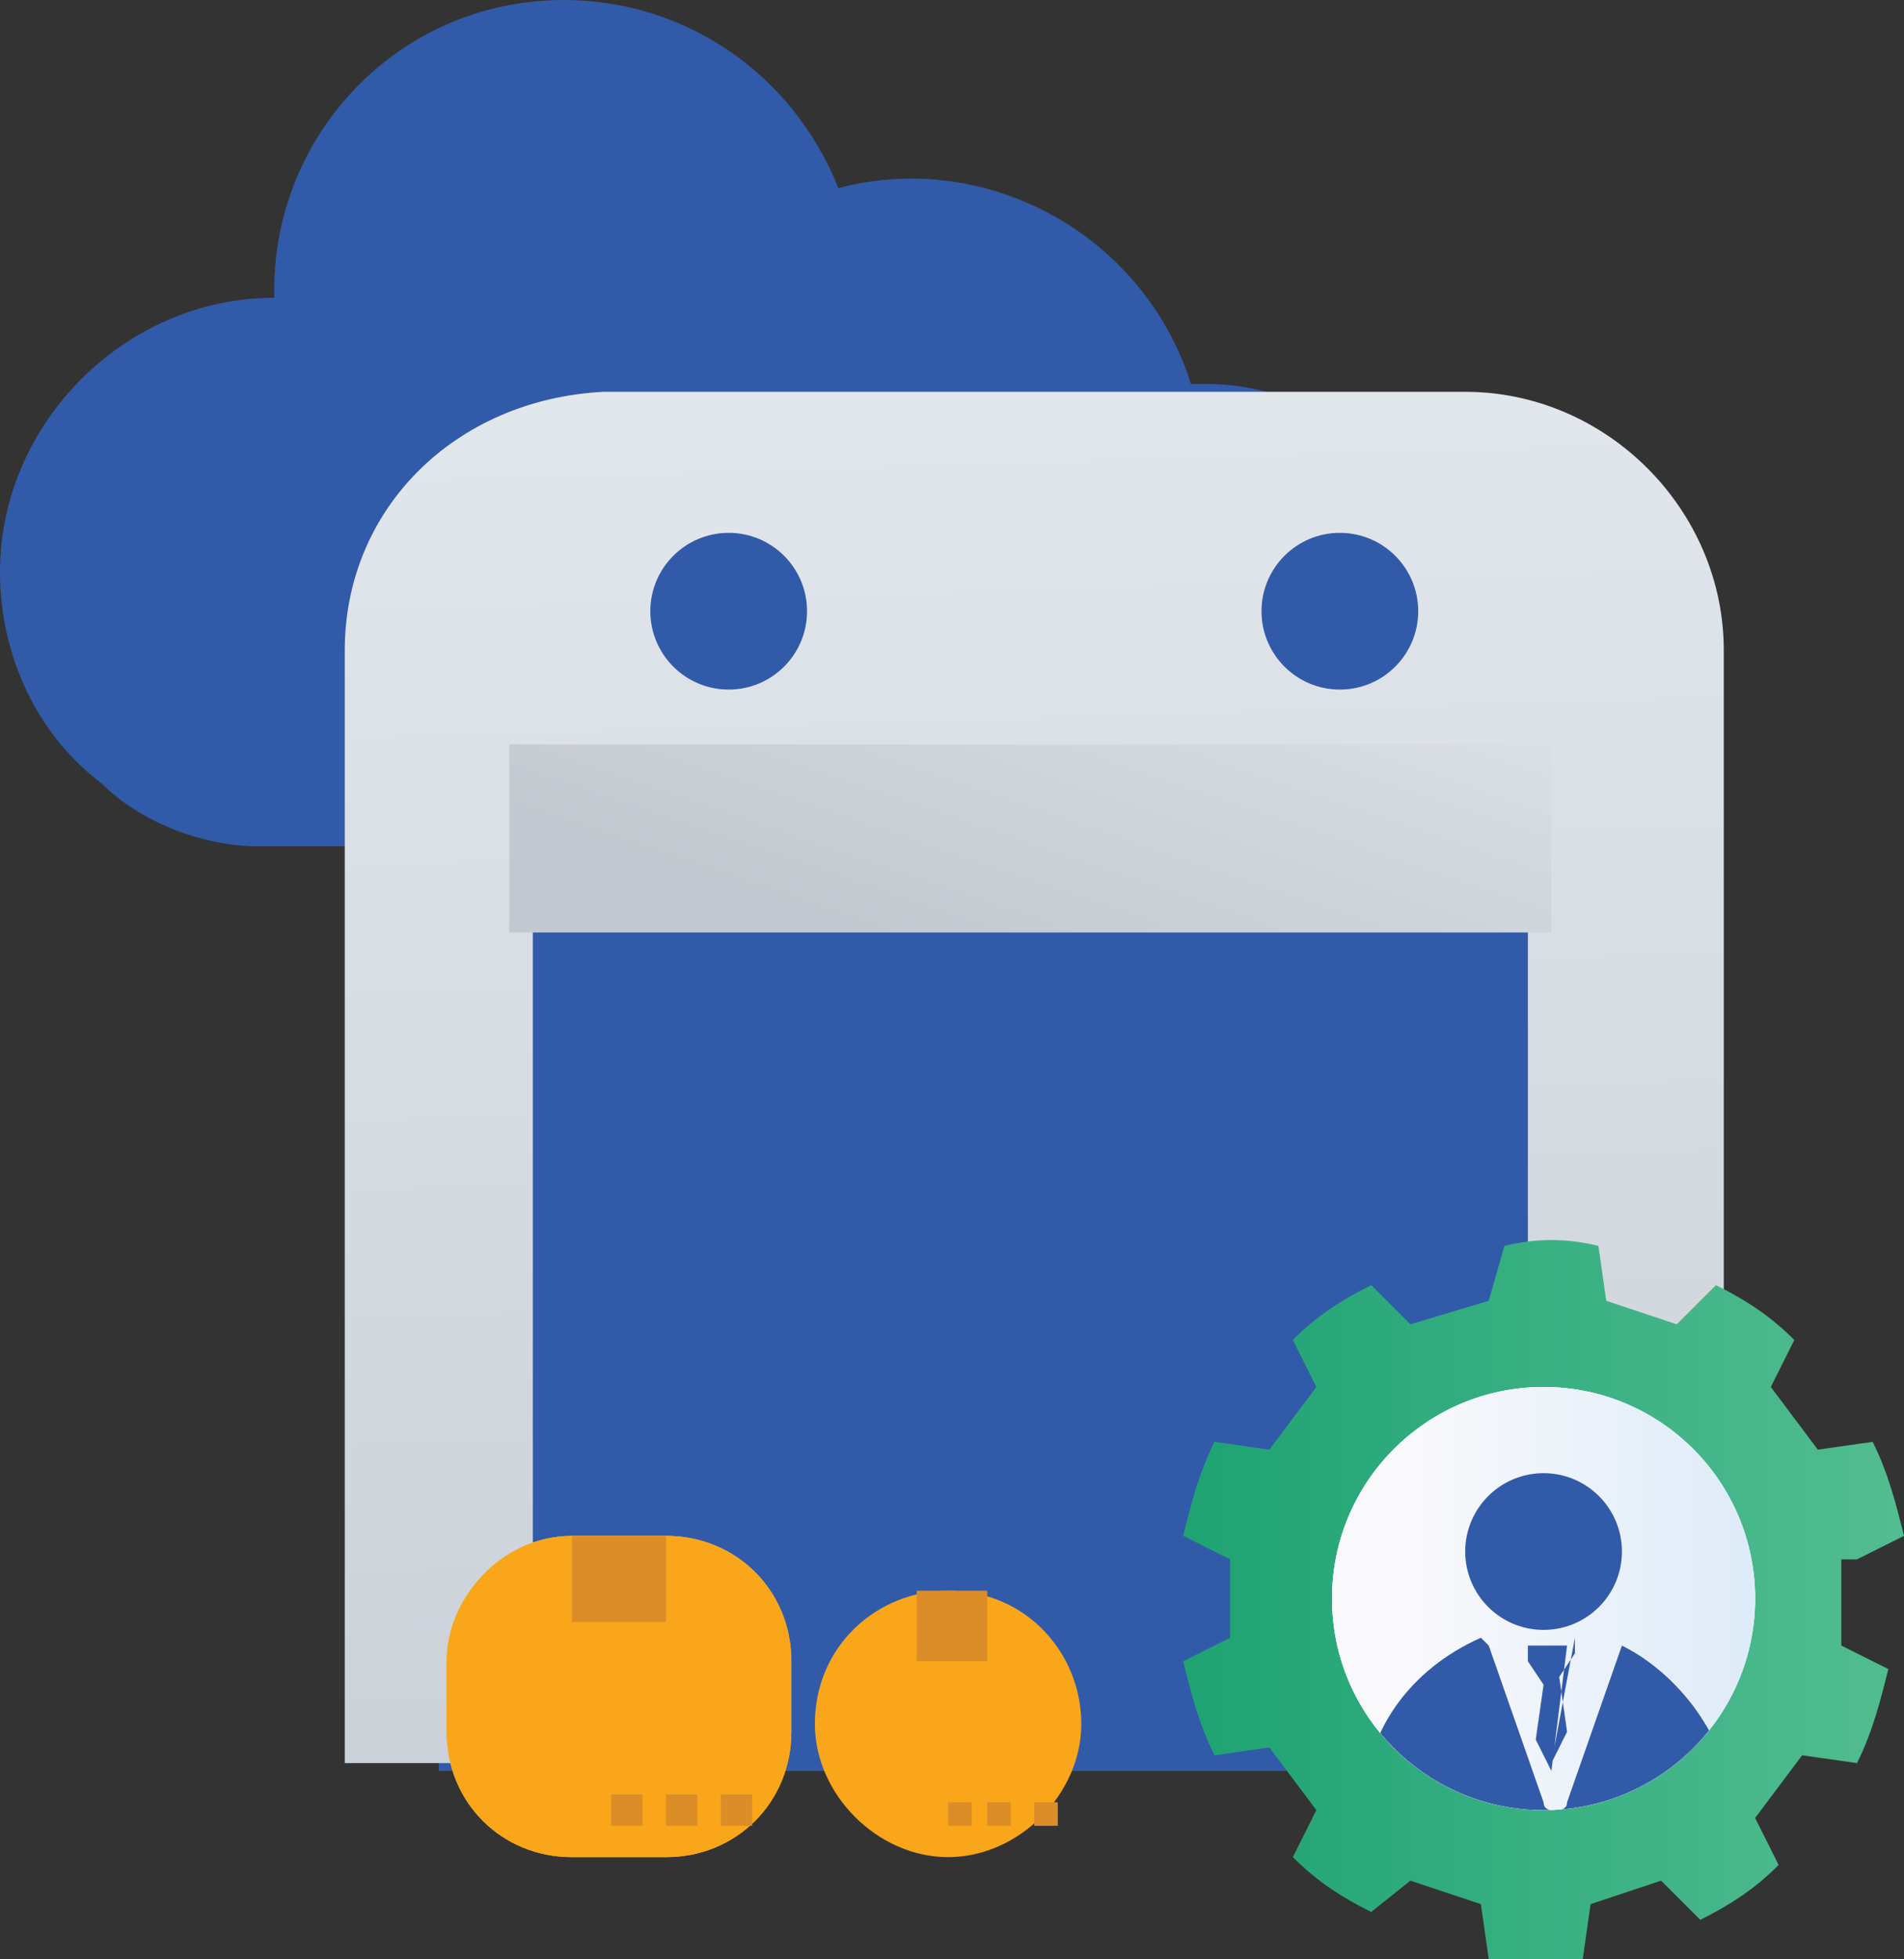 <?xml version="1.0" encoding="utf-8"?>
<!-- Generator: Adobe Illustrator 26.2.1, SVG Export Plug-In . SVG Version: 6.00 Build 0)  -->
<svg version="1.1" id="Layer_1" xmlns="http://www.w3.org/2000/svg" xmlns:xlink="http://www.w3.org/1999/xlink" x="0px" y="0px"
	 viewBox="0 0 24.3 25" style="enable-background:new 0 0 24.3 25;" xml:space="preserve">
<rect x="0" y="0" width="24.3" height="25" fill="#333333" stroke="none"/>
<style type="text/css">
	.st0{fill:#315BA8;}
	.st1{fill:url(#SVGID_1_);}
	.st2{fill:url(#SVGID_00000111191134601822404560000002330932064024013461_);}
	.st3{fill:#F9A61B;}
	.st4{fill:#DB8D27;}
	.st5{fill:url(#SVGID_00000144332336321709373390000000160731973103522232_);}
	.st6{fill:url(#SVGID_00000160165358204417158410000012773831988675396232_);}
	.st7{fill:url(#SVGID_00000076594368856448829700000011567027501327216058_);}
	.st8{fill:url(#SVGID_00000062895772850636564870000017406994355609145277_);}
	.st9{clip-path:url(#SVGID_00000149374929358483066110000014670241238324730251_);}
	.st10{fill:#FDBF12;}
</style>
<g>
	<path class="st0" d="M0,7.3c0-1.9,1.6-3.5,3.5-3.5l0,0V3.7c0-2,1.6-3.7,3.7-3.7c1.5,0,2.9,0.9,3.5,2.4c1.9-0.5,3.9,0.6,4.5,2.5h0.2
		c1.6,0,2.9,1.3,2.9,2.9v0.1c0,1.6-1.3,2.9-2.9,2.9H3.3c-0.7,0-1.5-0.3-2-0.8C0.5,9.4,0,8.4,0,7.3L0,7.3z"/>
	<path class="st0" d="M5.6,8.1h14.5v14.5H5.6V8.1z"/>
</g>
<linearGradient id="SVGID_1_" gradientUnits="userSpaceOnUse" x1="12.609" y1="30.609" x2="13.579" y2="-2.111" gradientTransform="matrix(1 0 0 -1 0 27.099)">
	<stop  offset="0" style="stop-color:#EBF1F5"/>
	<stop  offset="1" style="stop-color:#C4C9D1"/>
</linearGradient>
<path class="st1" d="M4.4,8.3v14.2h2.4V9.8h12.7v12.7H22V8.3C22,6.5,20.5,5,18.7,5h-11C5.8,5.1,4.4,6.5,4.4,8.3z"/>
<linearGradient id="SVGID_00000136390701981837175860000012423102903209234087_" gradientUnits="userSpaceOnUse" x1="15.493" y1="23.242" x2="12.593" y2="14.732" gradientTransform="matrix(1 0 0 -1 0 27.099)">
	<stop  offset="0" style="stop-color:#EBF1F5"/>
	<stop  offset="1" style="stop-color:#C4C9D1"/>
</linearGradient>
<path style="fill:url(#SVGID_00000136390701981837175860000012423102903209234087_);" d="M6.5,9.5h13.3v2.4H6.5V9.5z"/>
<path class="st3" d="M12.1,20.3L12.1,20.3c1,0,1.7,0.8,1.7,1.7v0c0,0.9-0.8,1.7-1.7,1.7h0c-0.9,0-1.7-0.8-1.7-1.7v0
	C10.4,21,11.2,20.3,12.1,20.3z"/>
<path class="st4" d="M11.7,20.3h0.9v0.9h-0.9V20.3z M12.1,23h0.3v0.3h-0.3V23z M12.6,23h0.3v0.3h-0.3V23z M13.2,23h0.3v0.3h-0.3V23z
	"/>
<linearGradient id="SVGID_00000006693521998783535740000015123038146965678475_" gradientUnits="userSpaceOnUse" x1="15.19" y1="6.649" x2="24.25" y2="6.649" gradientTransform="matrix(1 0 0 -1 0 27.099)">
	<stop  offset="0" style="stop-color:#1FA373"/>
	<stop  offset="1" style="stop-color:#52BD91"/>
</linearGradient>
<path style="fill:url(#SVGID_00000006693521998783535740000015123038146965678475_);" d="M23.7,19.9l0.6-0.3
	c-0.1-0.4-0.2-0.8-0.4-1.2l-0.7,0.1l-0.6-0.8l0.3-0.6c-0.3-0.3-0.6-0.5-1-0.7l-0.5,0.5l-0.9-0.3l-0.1-0.7c-0.4-0.1-0.8-0.1-1.2,0
	L19,16.6L18,16.9l-0.5-0.5c-0.4,0.2-0.7,0.4-1,0.7l0.3,0.6l-0.6,0.8l-0.7-0.1c-0.2,0.4-0.3,0.8-0.4,1.2l0.6,0.3v1l-0.6,0.3
	c0.1,0.4,0.2,0.8,0.4,1.2l0.7-0.1l0.6,0.8l-0.3,0.6c0.3,0.3,0.6,0.5,1,0.7L18,24l0.9,0.3l0.1,0.7c0.4,0.1,0.8,0.1,1.2,0l0.1-0.7
	l0.9-0.3l0.5,0.5c0.4-0.2,0.7-0.4,1-0.7l-0.3-0.6l0.6-0.8l0.7,0.1c0.2-0.4,0.3-0.8,0.4-1.2l-0.6-0.3V19.9z M19.7,22.7
	c-1.3,0-2.3-1-2.3-2.3c0-1.3,1-2.3,2.3-2.3c1.3,0,2.3,1,2.3,2.3l0,0C22,21.7,21,22.7,19.7,22.7z"/>
<g>
	
		<linearGradient id="SVGID_00000098911247983085407670000001840201858789504156_" gradientUnits="userSpaceOnUse" x1="24.23" y1="6.649" x2="18.05" y2="6.649" gradientTransform="matrix(1 0 0 -1 0 27.099)">
		<stop  offset="0" style="stop-color:#D2E5F6"/>
		<stop  offset="1" style="stop-color:#F9F9FC"/>
	</linearGradient>
	<circle style="fill:url(#SVGID_00000098911247983085407670000001840201858789504156_);" cx="19.7" cy="20.4" r="2.7"/>
	
		<linearGradient id="SVGID_00000020393775328672525940000015683140589039586956_" gradientUnits="userSpaceOnUse" x1="24.23" y1="6.649" x2="18.05" y2="6.649" gradientTransform="matrix(1 0 0 -1 0 27.099)">
		<stop  offset="0" style="stop-color:#D2E5F6"/>
		<stop  offset="1" style="stop-color:#F9F9FC"/>
	</linearGradient>
	<circle style="fill:url(#SVGID_00000020393775328672525940000015683140589039586956_);" cx="19.7" cy="20.4" r="2.7"/>
	
		<linearGradient id="SVGID_00000051374067803178929860000018207203318350715580_" gradientUnits="userSpaceOnUse" x1="24.23" y1="6.649" x2="18.05" y2="6.649" gradientTransform="matrix(1 0 0 -1 0 27.099)">
		<stop  offset="0" style="stop-color:#D2E5F6"/>
		<stop  offset="1" style="stop-color:#F9F9FC"/>
	</linearGradient>
	<circle style="fill:url(#SVGID_00000051374067803178929860000018207203318350715580_);" cx="19.7" cy="20.4" r="2.7"/>
</g>
<g>
	<defs>
		<circle id="SVGID_00000034069485504553711500000012282999453669322372_" cx="19.7" cy="20.4" r="2.7"/>
	</defs>
	<clipPath id="SVGID_00000062165965110369796030000017954929704567629453_">
		<use xlink:href="#SVGID_00000034069485504553711500000012282999453669322372_"  style="overflow:visible;"/>
	</clipPath>
	<g style="clip-path:url(#SVGID_00000062165965110369796030000017954929704567629453_);">
		<circle class="st0" cx="19.7" cy="19.8" r="1"/>
		<path class="st0" d="M20.7,21C20.6,21.1,20.6,21.1,20.7,21l-0.7,2c0,0.1-0.1,0.1-0.2,0.1c0,0-0.1,0-0.1-0.1l-0.7-2
			c0,0,0,0-0.1-0.1c-0.9,0.4-1.5,1.2-1.5,2.2h4.7C22.1,22.3,21.5,21.4,20.7,21z M20,21c0,0-0.1,0-0.1,0h-0.3c0,0-0.1,0-0.1,0
			c0,0.1,0,0.1,0,0.2l0.2,0.3l-0.1,0.7l0.2,0.4 M19.8,22.5l0.2-0.4l-0.1-0.7l0.2-0.3c0-0.1,0-0.1,0-0.2L19.8,22.5z"/>
	</g>
</g>
<g>
	<circle class="st0" cx="9.3" cy="7.8" r="1"/>
	<circle class="st0" cx="17.1" cy="7.8" r="1"/>
</g>
<path class="st10" d="M7.3,19.6h1.2c0.9,0,1.6,0.7,1.6,1.6v0.9c0,0.9-0.7,1.6-1.6,1.6H7.3c-0.9,0-1.6-0.7-1.6-1.6v-0.9
	C5.7,20.4,6.4,19.6,7.3,19.6z"/>
<path class="st3" d="M7.3,19.6h1.2c0.9,0,1.6,0.7,1.6,1.6v0.9c0,0.9-0.7,1.6-1.6,1.6H7.3c-0.9,0-1.6-0.7-1.6-1.6v-0.9
	C5.7,20.4,6.4,19.6,7.3,19.6z"/>
<path class="st4" d="M7.3,19.6h1.2v1.1H7.3V19.6z M7.8,22.9h0.4v0.4H7.8V22.9z M8.5,22.9h0.4v0.4H8.5V22.9z M9.2,22.9h0.4v0.4H9.2
	V22.9z"/>
</svg>

